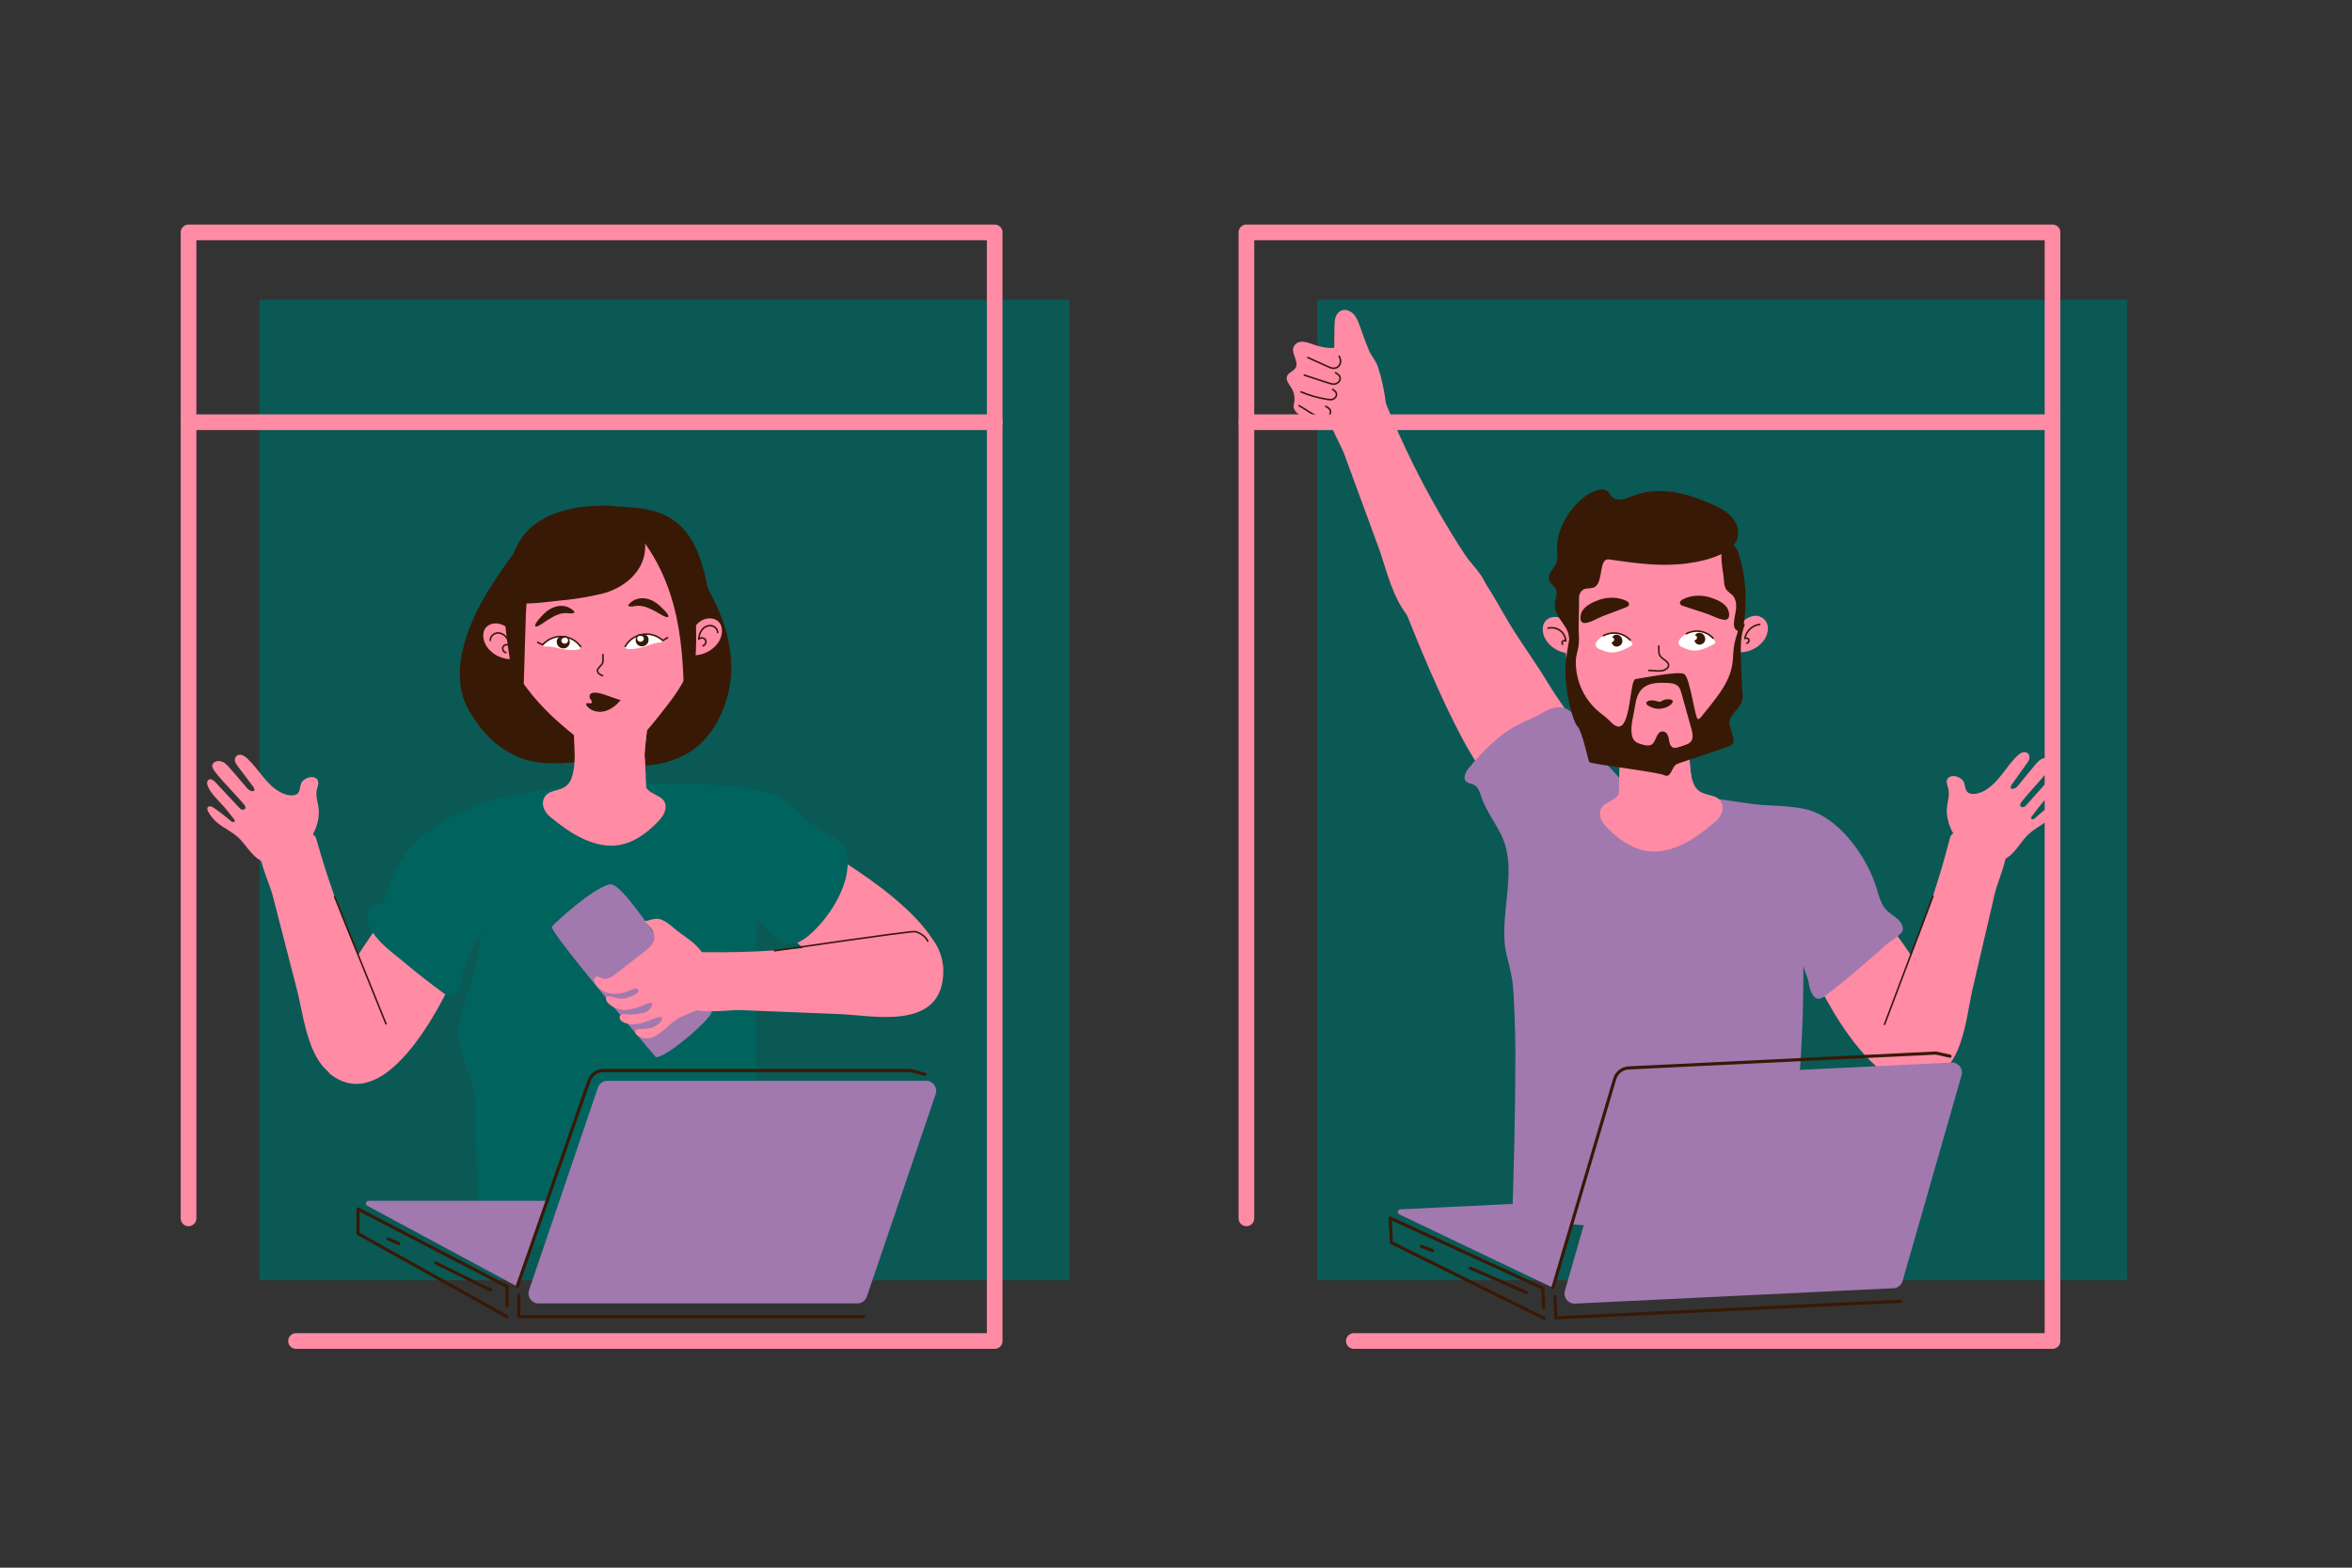 <?xml version="1.0" encoding="UTF-8"?>
<svg id="OBJECTS" xmlns="http://www.w3.org/2000/svg" version="1.1" viewBox="0 0 750 500">
  <rect x="0" y="0" width="750" height="500" fill="#333333" stroke="none"/>
  <!-- Generator: Adobe Illustrator 29.8.2, SVG Export Plug-In . SVG Version: 2.1.1 Build 3)  -->
  <defs>
    <style>
      .st0 {
        opacity: .8;
      }

      .st0, .st1 {
        fill: #00635e;
      }

      .st2 {
        fill: #00add3;
      }

      .st3 {
        fill: #381905;
      }

      .st4 {
        fill: #fff;
      }

      .st5, .st6 {
        stroke: #381905;
      }

      .st5, .st6, .st7 {
        fill: none;
        stroke-linecap: round;
        stroke-linejoin: round;
      }

      .st6 {
        stroke-width: .5px;
      }

      .st7 {
        stroke: #ff8ba5;
        stroke-width: 5px;
      }

      .st8 {
        fill: #a179ae;
      }

      .st9 {
        fill: #ff8ba5;
      }
    </style>
  </defs>
  <rect class="st0" x="82.73" y="95.59" width="258.3" height="312.74"/>
  <path class="st9" d="M125.5,288.77l22.09,16.32s-21.24,54.17-42.42,37.39l-1.23-1.77c-8.59-15.14,21.56-51.95,21.56-51.95h0Z"/>
  <path class="st9" d="M260.84,269.98l-14.32,23.44s40.06,42.19,53.38,18.68l.47-2.1c2.26-17.26-39.52-40.01-39.52-40.01h-.01Z"/>
  <path class="st1" d="M129.72,307.62c3.87,3.22,7.85,6.32,11.93,9.28.96.69,2.29,1.38,3.22.66,2.13-1.67,2.52-7.18,3.4-9.59,1.4-3.83,3.17-7.52,5.27-11.01-.84,10.49-4.91,19.5-6.99,29.58-1.91,9.27,5.47,17.22,5.21,26.32-.32,11.07.36,22.24,1.07,33.4,1.01,15.9,20.51,10.15,31.72,9.76,10.6-.37,21.21-.74,31.81-1.11,3.85-.13,24.51,1.59,26.58-1.22.62-.84.58-1.98.53-3.02-1.34-24.42-2.54-48.68-2.73-73.13-.06-7.39.41-15.75.73-24.4,4.04,3.87,6.88,9.32,12.14,7.75,4.44-1.33,9.75-7.85,12.16-11.82,2.46-4.05,4.53-8.87,4.53-13.69,0-.76-.08-1.53-.22-2.29-1.22-6.23-6.13-6.24-10.2-9.46-5.17-4.08-7.8-8.44-14.59-10.68-6.75-2.23-13.96-2.49-21.07-2.73-16.57-.57-33.26-1.13-49.66,1.35-20.59,3.12-45.46,10.65-51.12,33-.31,1.22-.64,2.56-1.67,3.29-.81.58-1.89.63-2.77,1.1-1.35.73-2,2.4-1.91,3.94.1,1.54.82,2.97,1.63,4.27,2.46,3.94,6.76,6.89,10.29,9.85.24.2.48.4.72.6h0Z"/>
  <path class="st8" d="M209.15,337.19s-34.24-40.13-33.13-41.64,13.16-12.36,18.35-13.49c5.16-1.13,23.78,32.22,32.49,40.5,1.22,1.16-13.79,14.58-17.7,14.64h-.01Z"/>
  <path class="st9" d="M219.94,308.38c.13-.51.28-1.01.45-1.48,1.28-3.55,1.4-3.24,4.87-3.2,7.32.09,14.65-.1,21.97-.59,11.12-.74,22.22-2.15,33.24-4.22,3.73-.7,9.27-3.42,12.85-2.25,4.53,1.47,7.43,7.71,7.48,12.77.19,19.6-22.36,14.46-32.84,14.04-10.65-.43-21.29-.86-31.94-1.29-3.19-.13-15.08,1.6-16.5-1.34-.39-.81-.43-1.78-.43-2.71,0-3,.08-6.66.86-9.73h-.01Z"/>
  <path class="st9" d="M223.34,321.6c.69-.39,1.35-.85,1.95-1.4.63-.58,2.37-2.29,2.1-3.38-.49-1.94-.97-3.88-1.46-5.83-.61-2.43-.48-4.61-1.78-6.75-2.27-3.76-6.09-5.52-9.35-8.3-1.12-.96-2.27-1.93-3.62-2.52-2.28-.98-3.6.14-5.74.4.87.64,1.64,1.63,2.3,2.49.95,1.23,1.28,2.87.54,4.29-.61,1.19-1.71,2.05-2.76,2.87-3.05,2.37-6.09,4.73-9.13,7.1-1.21.94-2.68,1.93-4.15,1.49-.43-.13-.82-.38-1.25-.51s-.96-.12-1.27.21c-.34.37-.28.95-.11,1.43.8,2.26,3.28,3.57,5.67,3.74,1.51.11,3.02-.17,4.47-.56.76-.2,3.09-1.75,3.73-.7.79,1.3-3.39,2.56-4.18,2.74-1.83.42-2.88-.32-4.55-.61-2.34-.41-1.61,1.54-.48,2.49,1.42,1.2,3.27,1.88,5.13,1.83,1.49-.03,2.94-.51,4.36-.97.69-.23,3.65-1.74,4.13-1.1.41.54-.76,2.08-1.21,2.31-.76.54-1.68.79-2.6.95-1.43.25-2.89.31-4.33.16-.41-.04-.83-.1-1.23-.01s-.8.36-.9.76c-.49,1.9,3.13,2.55,4.34,2.52,1.62-.04,3.18-.59,4.7-1.13.86-.3,5.52-2.55,4.3-.11-.45.91-2.23,2.01-3.2,2.29-1.23.35-2.53.38-3.81.41-.4,0-.85.04-1.13.33-.29.3-.28.8-.08,1.17.2.36.56.62.93.81,2.94,1.58,5.39.11,7.64-1.72,1.56-1.27,3.01-2.74,4.69-3.79,1.87-1.17,3.96-1.77,5.94-2.67.47-.21.94-.45,1.4-.71v-.02Z"/>
  <path class="st9" d="M95.41,265.78c.53-.02,1.04-.02,1.55,0,3.77.2,3.51.41,4.46,3.74,2.02,7.04,4.32,14,6.89,20.87,3.91,10.44,8.46,20.66,13.62,30.61,1.74,3.37,5.94,7.89,5.86,11.66-.1,4.76-5.25,9.33-10.08,10.84-18.72,5.83-20.29-17.25-22.91-27.41-2.66-10.32-5.31-20.64-7.97-30.95-.8-3.09-5.88-13.98-3.47-16.18.66-.61,1.58-.92,2.47-1.19,2.87-.87,6.4-1.84,9.56-1.98h.02Z"/>
  <path class="st9" d="M81.05,272.93c.58.55,1.2,1.05,1.9,1.47.73.44,2.87,1.61,3.84,1.03,1.72-1.03,3.44-2.05,5.16-3.08,2.15-1.28,4.28-1.79,5.96-3.65,2.95-3.26,4.31-7.88,3.54-11.83-.32-1.63-.78-3.28-.43-4.94.24-1.14.84-2.43.12-3.35-.43-.56-1.25-.8-2.03-.73-1.24.12-2.61.91-3.08,1.97-.42.95-.31,2.89-1.43,3.5-1.5.82-3.82.09-5.09-.59-4.73-2.54-6.98-7.48-10.83-10.98-.77-.7-1.93-1.37-2.93-.86-.68.35-.95,1.13-.83,1.79s.54,1.23.95,1.78c1.56,2.06,3.11,4.13,4.67,6.19.24.31.85,1.15.46,1.56-.34.36-1.19,0-1.51-.21-.43-.27-.74-.66-1.05-1.03-1.74-2.09-3.54-4.14-5.34-6.19-.58-.66-1.19-1.34-2.02-1.74-.84-.4-1.97-.47-2.76.08-1.25.86-.4,2.18.23,3.01.93,1.22,1.95,2.39,2.99,3.54,2.08,2.3,4.28,4.52,6.26,6.9.36.43.7,1.06.26,1.47-.27.25-.72.27-1.06.13-.34-.14-.58-.4-.81-.65-2.4-2.57-4.8-5.14-7.2-7.71-.46-.49-1.38-1.54-2.27-1.2-.88.34-.72,1.51-.47,2.1.87,2.1,2.55,3.76,4.12,5.44,1.55,1.65,2.92,3.41,4.3,5.17.12.16.25.34.2.53-.07.25-.42.38-.7.32s-.49-.24-.69-.41c-1.7-1.48-3.49-2.87-5.38-4.15-.49-.33-1.2-.65-1.7-.28-.26.2-.34.53-.28.82.18.86,1.11,2.06,1.67,2.76.79,1,1.84,1.82,2.93,2.56,1.67,1.13,3.5,2.09,4.99,3.4,1.66,1.46,2.84,3.28,4.27,4.92.34.39.7.77,1.08,1.13h0Z"/>
  <path class="st3" d="M198.94,195.58c-1.49,11.82-2.98,23.64-4.48,35.47-.34,2.69-.65,5.57.56,8,3.81,7.63,15.52,5.22,21.75,2.5,8.19-3.57,13.03-11.37,15.28-19.76,2.79-10.43.14-21.44-4.64-30.86-2.25-4.43-4.64-9.93-7.88-13.65-4.14-4.75-9.51-8.82-14.74-12.27-2.37-1.57-5.52-3.02-7.9-1.47-2.17,1.41-2.35,4.55-1.76,7.07.84,3.57,2.71,6.79,4.03,10.22,2.1,5.47.47,9.34-.21,14.75h0Z"/>
  <path class="st3" d="M149.09,225.83c.19.37.4.73.62,1.09,3.65,6.05,8.05,11.03,14.59,14.07,6.43,3,12.22,2.68,19.08,2.14,1.84-.14,3.98-.47,4.88-2.08,1.18-2.1-.6-4.57-2.13-6.43-8.64-10.49-10.48-22.46-10.4-35.56.03-4.71-.17-9.41.16-14.12.17-2.48.31-5.27,1.25-7.61.55-1.36,1.15-1.5,2.21-2.37,1.49-1.22,2.66-3.04,3.52-4.73.49-.96.9-2.14.4-3.1-.62-1.18-2.23-1.37-3.55-1.24-10,1.01-17.38,12.29-22.42,19.95-7.11,10.79-14.74,27.48-8.2,39.97v.02Z"/>
  <path class="st9" d="M206.09,251.19l-.56-10.55c.02-1.66,2.14-22.24,3.71-21.63-.42-.16-27.6-10.67-27.6-10.67.75,7.46,1.15,14.99,1.27,22.48.08,5.1,1.09,12.54-.68,17.4-.22.62-.5,1.13-.82,1.55-2.36,3.17-6.91,1.52-8.12,5.27-.62,1.92.48,4.13,2.05,5.4,4.67,3.81,9.16,7.18,15.2,8.72,7.55,1.92,13.43-1.28,18.68-6.51,1.36-1.35,2.75-2.88,3-4.78.57-4.23-4.68-4.05-6.13-6.68Z"/>
  <path class="st9" d="M182.91,230.82c.04,2.73.34,6.14.35,9.46.48.19.93.37,1.33.54,3.9,1.67,7.84,3.34,11.93,4.49,3.09.87,6.22,1.51,9.37,2.03l-.36-6.69c.02-1.66,2.14-22.24,3.71-21.63-.42-.16-27.6-10.67-27.6-10.67.75,7.46,1.15,14.99,1.27,22.48h0Z"/>
  <path class="st9" d="M166.78,217.85c.48.66.96,1.29,1.41,1.88,4.31,5.75,9.67,10.62,15.27,15.09,2.04,1.63,4.14,3.22,6.52,4.26s5.12,1.5,7.62.77c2.16-.63,3.98-2.08,5.61-3.63,2.64-2.52,4.92-5.39,7.19-8.24,2.78-3.5,5.57-7.02,7.66-10.96,2.49-4.69,3.42-9.52,3.17-14.79-.26-5.59-1.03-11.17-2.27-16.62-1-4.4-1.91-9.07-5.53-12.1-2.09-1.75-4.61-2.89-7.15-3.87-6.7-2.58-13.93-4.17-21.06-3.32-6.71.8-14.63,4.2-18.08,10.36-3.78,6.74-4.95,15.24-4.14,22.84.41,3.8-.11,7.74.39,11.5.31,2.37,1.85,4.74,3.39,6.84h0Z"/>
  <path class="st9" d="M164.7,205.01c-.77-2.04-1.84-4.07-3.64-5.28s-4.51-1.3-5.98.29c-1.73,1.87-.98,5.01.69,6.94,1.92,2.21,4.9,3.46,7.82,3.29"/>
  <path class="st6" d="M156.36,204.27c-.08-1.1.83-2.12,1.91-2.34s2.22.26,2.97,1.07c.75.81,1.14,1.89,1.28,2.98-.56-.59-1.69-.44-2.08.27s.08,1.74.88,1.9"/>
  <path class="st9" d="M219.8,203.86c.62-2.08,1.55-4.19,3.27-5.52s4.41-1.61,5.99-.12c1.85,1.75,1.32,4.93-.21,6.97-1.76,2.34-4.65,3.8-7.57,3.82"/>
  <path class="st6" d="M228.85,201.75c0-1.1-.98-2.06-2.07-2.2s-2.2.41-2.89,1.27-1,1.97-1.07,3.06c.52-.62,1.65-.55,2.09.13.44.68.04,1.74-.75,1.96"/>
  <path class="st3" d="M161.12,190.91c-.54,5.78.31,11.58,1.15,17.32,1.39,9.46,2.79,18.92,4.18,28.37.42-13.81.84-27.62,1.26-41.42.07-2.42,1.76-18.19,0-18.83-3.56-1.27-6.4,12.55-6.59,14.55h.01Z"/>
  <path class="st3" d="M203.84,170.85c14.53,18.45,14.02,40,14.42,58.66,5.61-19.02,4.9-39.85-1.99-58.45"/>
  <path class="st4" d="M204.72,202.07c-.24.03-.47.07-.69.13-.99.26-1.86.87-2.62,1.55-.58.53-1.84,1.56-2.05,2.35-.48,1.78,5,.52,5.91.22,1.34-.43,2.65-.96,4.03-1.27.33-.08,1.72-.09,1.9-.33.37-.52-.41-1.08-.77-1.28-1.55-.84-3.82-1.59-5.71-1.37h0Z"/>
  <path class="st6" d="M212.86,203.38c-.5.3-1.01.61-1.51.91-1.7-1.59-4.15-2.34-6.45-1.98s-4.4,1.83-5.53,3.86"/>
  <path class="st3" d="M202.96,202.93c-.55,1.16-.31,2.59,1.02,3.09.91.34,2.03-.05,2.54-.87.56-.91.34-2.43-.76-2.73-.85-.24-2.33-.47-2.8.52h0Z"/>
  <path class="st4" d="M204.73,202.89c.37.1.61.49.58.87-.03.38-.32.71-.67.85-.39.15-.87.07-1.17-.22-.3-.29-.4-.78-.21-1.15.19-.37.67-.58,1.06-.44"/>
  <path class="st4" d="M179.43,202.74c.24,0,.47.02.7.06,1.02.16,1.94.67,2.76,1.27.64.46,1.99,1.36,2.28,2.12.66,1.72-4.92,1.03-5.86.84-1.38-.29-2.74-.68-4.14-.84-.34-.04-1.72.09-1.92-.13-.42-.47.29-1.12.63-1.36,1.45-1,3.64-1.98,5.54-1.96h.01Z"/>
  <path class="st6" d="M171.47,204.89c.53.25,1.07.5,1.6.75,1.53-1.76,3.88-2.76,6.21-2.64s4.57,1.36,5.9,3.27"/>
  <path class="st3" d="M181.27,203.41c.67,1.09.58,2.54-.7,3.18-.87.43-2.02.17-2.61-.6-.65-.84-.6-2.38.47-2.8.82-.32,2.27-.71,2.84.22h0Z"/>
  <path class="st4" d="M179.51,203.55c-.35.13-.56.56-.49.93s.39.67.76.77c.4.11.87-.02,1.14-.34.27-.32.31-.82.08-1.17s-.73-.51-1.11-.33"/>
  <path class="st3" d="M173.53,195.68c1.33-1.28,3.02-2.24,4.85-2.42s3.79.52,4.89,2c-.64.59-1.65.36-2.52.29-2.27-.16-4.36,1.09-6.29,2.29-.55.35-3.48,2.62-3.8,1.79-.3-.77,2.36-3.46,2.87-3.96h0Z"/>
  <path class="st3" d="M209.99,192.87c-1.41-1.18-3.17-2.02-5.01-2.07s-3.75.78-4.73,2.34c.68.54,1.67.24,2.53.12,2.25-.32,4.43.78,6.43,1.85.58.31,3.66,2.37,3.91,1.52.24-.79-2.6-3.29-3.14-3.75h0Z"/>
  <path class="st3" d="M192.35,221.42c1.85.64,3.7,1.28,5.55,1.91-1.37,1.6-3.08,3-5.12,3.51s-4.44-.05-5.69-1.75c-.11-.15-.21-.32-.18-.5.15-.74,1.23-.03,1.62-.32.69-.51-.46-1.24-.53-1.9-.21-2.22,3.24-1.34,4.34-.96h0Z"/>
  <path class="st6" d="M192.27,208.76c0,.79.07,1.64-.04,2.42-.09.65-.68,1.1-1.12,1.6-.28.32-.57.67-.6,1.1-.05.83.86,1.33,1.64,1.62"/>
  <path class="st3" d="M205.71,173.28c.06.89.04,1.79-.07,2.68-.89,7.12-7.37,11.9-13.92,13.46-4.59,1.09-9.3,1.8-13.99,2.21-1.64.14-12.03,1.61-12.88.31-4.77-7.29-1.79-18.78,5.03-24.2,6.82-5.41,16.05-6.71,24.76-6.43,6.26.2,10.64,5.9,11.08,11.97h0Z"/>
  <path class="st3" d="M225.9,188.59c-1.58-7.79-3.56-16.57-10.04-21.85-4.08-3.33-9.35-4.61-14.52-4.89-2.14-.12-8.27-1.18-7.04,1.81,1.72,4.17,8.74,6.2,12.24,8.36,3.18,1.98,5.36,5.18,7.65,8.14,2.87,3.7,7.05,7.43,11.71,8.43h0Z"/>
  <polygon class="st2" points="235.11 275.94 235.11 275.93 235.11 275.93 235.11 275.94"/>
  <path class="st8" d="M117.53,382.99h57.08c-1.52,3.64-7.78,21.9-9.68,27.27-.08-.02-.16-.02-.22-.06l-47.58-25.62c-.78-.42-.48-1.59.4-1.59Z"/>
  <path class="st8" d="M171.72,415.71h101.67c1.37,0,2.58-.87,3.02-2.16l21.96-64.61c.7-2.07-.84-4.22-3.02-4.22h-101.67c-1.37,0-2.58.87-3.02,2.16l-21.96,64.61c-.7,2.07.84,4.22,3.02,4.22h0Z"/>
  <polyline class="st5" points="165.43 413.09 165.43 419.96 275.35 419.96"/>
  <polyline class="st5" points="161.7 416.53 161.7 410.31 114.17 385.61 114.17 393.46 161.7 419.96"/>
  <path class="st5" d="M294.98,342.67l-4.42-1.23h-98.11c-2.08,0-3.93,1.31-4.61,3.27l-22.9,65.55"/>
  <line class="st5" x1="156.43" y1="411.45" x2="138.93" y2="402.79"/>
  <line class="st5" x1="127.15" y1="396.63" x2="123.72" y2="395.1"/>
  <path class="st6" d="M247.02,303.24s43.56-6.42,44.87-6.11c0,0,2.94.74,3.93,3.05"/>
  <line class="st6" x1="106.72" y1="286.04" x2="123.08" y2="326.54"/>
  <polyline class="st7" points="94.4 427.7 317.18 427.7 317.18 74.11 60.12 74.11 60.12 388.58"/>
  <line class="st7" x1="317.18" y1="134.67" x2="60.12" y2="134.67"/>
  <rect class="st0" x="420.05" y="95.59" width="258.3" height="312.74"/>
  <polyline class="st7" points="431.72 427.7 654.5 427.7 654.5 74.11 397.45 74.11 397.45 388.58"/>
  <path class="st9" d="M504.88,236.73c-8.25,4.78-16.43,9.76-24.72,14.42-9.04,3.85-31.1-54.1-33.56-60.17-1.06-2.61-2.13-5.28-2.31-8.09-.52-8.17,9.42-13,16.4-10.05,3.87,1.64,6.81,4.89,9.42,8.18,5.07,6.41,8.41,13.51,12.74,20.34,3.48,5.48,7.3,10.66,10.68,16.35,3.86,6.5,8.75,11.92,11.36,19.02h0Z"/>
  <path class="st9" d="M435.18,124.56c.52-.08,1.04-.13,1.54-.15,3.77-.18,3.53.06,4.81,3.27,2.71,6.8,5.7,13.5,8.95,20.07,4.94,9.99,10.48,19.71,16.61,29.1,2.07,3.17,6.7,7.26,7,11.02.37,4.75-4.29,9.81-8.94,11.79-18.04,7.67-21.92-15.13-25.53-24.98-3.68-10-7.35-20-11.03-30-1.1-3-7.25-13.32-5.07-15.76.6-.67,1.48-1.08,2.34-1.43,2.77-1.15,6.18-2.47,9.32-2.93h0Z"/>
  <path class="st8" d="M524.26,256.87c-3.45-3.83-6.91-7.67-10.36-11.5-2.5-2.78-6.68-4.86-8.27-8.21-.97-2.04-1.39-4.29-2.22-6.39s-2.24-4.15-4.37-4.9c-2.27-.8-4.78.07-6.85,1.29-4.07,2.39-8.44,3.69-12.23,6.48-4.36,3.21-8.17,7.18-11.61,11.34-1.07,1.29-2.01,3.39-.69,4.43.59.47,1.42.46,2.12.76,1.55.65,2.08,2.52,2.63,4.11,1.5,4.35,4.4,8.06,6.39,12.2,5.69,11.8-1.64,26.57,1.87,39.1,1.84,6.57,2.45,12.79,2.53,19.76"/>
  <path class="st9" d="M597.66,289.02l-21.71,16.83s22.48,53.67,43.27,36.41l1.19-1.8c8.24-15.33-22.75-51.44-22.75-51.44Z"/>
  <path class="st8" d="M483.23,336.41c-.02,17.56-.47,35.12-1.02,52.68l86.72,6.42c2.13-1.74,3.49-4.4,3.65-8.4.52-12.83-.28-25.85.82-38.59,1.17-13.58,1.72-27.21,1.65-40.84,0,1.31,1.25,3.63,1.55,5.09.38,1.87.67,4.23,2.35,5.48.95.71,2.27-.01,3.2-.73,4.01-3.05,7.91-6.24,11.71-9.55.24-.21.47-.41.71-.62,2.25-1.98,4.57-3.85,6.73-5.93,1.26-1.21,5.4-3.35,5.49-4.95.07-1.37-.83-2.62-1.87-3.52s-2.27-1.58-3.24-2.55c-1.98-2-2.59-4.91-3.44-7.59-3.11-9.81-11.97-22.32-22.46-24.72-5.92-1.35-12.1-.91-18.1-1.82-13.83-2.11-26.32-3.68-40.39-3.66-9.91,0-20.57,1.95-27.44,9.08-6.35,6.59-8.18,16.33-8.26,25.48-.14,16.53,1.65,32.74,1.64,49.25h0Z"/>
  <path class="st9" d="M627.21,265.35c-.53-.01-1.04,0-1.55.04-3.77.29-3.5.49-4.38,3.84-1.86,7.08-4,14.09-6.41,21.02-3.67,10.52-7.98,20.85-12.91,30.92-1.67,3.4-5.76,8.03-5.59,11.79.21,4.76,5.46,9.21,10.33,10.6,18.85,5.39,19.89-17.71,22.27-27.93,2.42-10.38,4.83-20.75,7.25-31.13.72-3.11,5.55-14.11,3.1-16.26-.68-.59-1.6-.89-2.5-1.13-2.89-.8-6.44-1.69-9.61-1.76h0Z"/>
  <path class="st9" d="M641.73,272.17c-.56.56-1.18,1.08-1.87,1.51-.72.46-2.83,1.68-3.82,1.12-1.74-.99-3.49-1.97-5.23-2.96-2.18-1.23-4.32-1.69-6.04-3.51-3.02-3.19-4.49-7.78-3.81-11.75.28-1.63.7-3.3.32-4.94-.27-1.14-.89-2.41-.2-3.35.41-.57,1.23-.83,2.01-.77,1.25.09,2.63.85,3.13,1.9.44.94.37,2.88,1.51,3.47,1.52.78,3.82,0,5.07-.71,4.67-2.65,6.8-7.64,10.57-11.22.75-.71,1.9-1.41,2.91-.92.69.33.97,1.11.87,1.77s-.51,1.24-.91,1.8c-1.51,2.1-3.01,4.2-4.52,6.29-.23.32-.82,1.17-.42,1.57.35.35,1.19-.03,1.51-.25.42-.28.73-.67,1.03-1.05,1.69-2.13,3.44-4.22,5.2-6.31.57-.68,1.16-1.37,1.98-1.79.83-.42,1.96-.51,2.76.02,1.27.83.45,2.17-.16,3.02-.9,1.24-1.89,2.43-2.91,3.61-2.03,2.35-4.18,4.62-6.1,7.04-.35.44-.67,1.08-.23,1.48.27.24.73.25,1.06.11.33-.15.57-.41.8-.67,2.34-2.62,4.68-5.25,7.02-7.87.45-.5,1.35-1.58,2.24-1.25.89.32.75,1.49.52,2.09-.82,2.11-2.46,3.82-4,5.53-1.51,1.69-2.84,3.47-4.18,5.26-.12.16-.24.34-.19.53.07.25.43.37.71.3.27-.06.48-.25.68-.43,1.66-1.52,3.43-2.95,5.28-4.27.48-.34,1.19-.68,1.69-.32.26.19.35.52.3.81-.16.87-1.06,2.08-1.61,2.8-.77,1.02-1.79,1.87-2.87,2.63-1.64,1.17-3.45,2.17-4.91,3.52-1.62,1.49-2.76,3.34-4.15,5.01-.33.4-.68.79-1.05,1.16h0Z"/>
  <path class="st9" d="M516.22,253.32l.32-10.56c-.06-1.66-2.65-22.18-4.21-21.54.42-.17,27.34-11.31,27.34-11.31-.57,7.48-.81,15.01-.75,22.51.04,5.1-.8,12.56,1.08,17.38.24.61.53,1.11.85,1.53,2.44,3.11,6.95,1.36,8.24,5.08.66,1.9-.39,4.14-1.92,5.45-4.58,3.92-8.99,7.39-14.99,9.07-7.51,2.09-13.45-.97-18.82-6.08-1.39-1.32-2.81-2.82-3.11-4.71-.66-4.22,4.59-4.16,5.97-6.82h0Z"/>
  <path class="st9" d="M516.54,242.75l-.32,10.56c-.95,1.82-3.71,2.37-5.15,3.89,10.1.16,19.67-4.01,28.31-9.53-1.04-4.7-.43-10.86-.46-15.27-.06-7.5.17-15.03.75-22.51,0,0-26.92,11.13-27.34,11.31,1.56-.64,4.15,19.88,4.21,21.54h0Z"/>
  <path class="st9" d="M553.17,219.16c-.76,5.42-1.67,11.12-5.16,15.33-2.58,3.11-6.33,5.07-10.21,6.16-3.89,1.09-7.95,1.38-11.97,1.67-4.49.32-9.36.55-13.09-1.98-2.09-1.41-3.57-3.55-4.87-5.71-9.16-15.25-10.86-33.8-7.19-51,.81-3.81,1.94-7.65,4.23-10.81,2.52-3.48,6.31-5.9,10.36-7.3,4.06-1.41,8.38-1.86,12.67-1.96,6.25-.14,12.88.58,17.92,4.28,6.1,4.48,8.63,12.38,9.56,19.89,1.32,10.67-.76,20.72-2.22,31.21-.01.07-.02.15-.03.22Z"/>
  <path class="st9" d="M553.19,202.85c.98-2.79,2.51-5.6,5.75-6.36.64-.15,1.31-.14,1.93.06,3.87,1.25,3.33,5.58,1.3,8.04-1.87,2.26-4.82,3.58-7.74,3.46"/>
  <path class="st9" d="M502.43,203.25c-.67-2.07-1.64-4.15-3.39-5.45-1.75-1.29-4.44-1.51-5.99.02-1.81,1.79-1.21,4.96.37,6.96,1.81,2.3,4.73,3.69,7.66,3.64"/>
  <path class="st6" d="M528.96,206.03c.03.79-.03,1.64.09,2.42.23,1.47,2.36,2,2.95,3.28.42.91-.63,1.76-1.41,2.03-1.5.51-3.28.06-4.83.07"/>
  <polygon class="st2" points="487.78 278.72 487.78 278.72 487.78 278.72 487.78 278.72"/>
  <line class="st6" x1="616.36" y1="285.86" x2="600.94" y2="326.72"/>
  <path class="st3" d="M554.23,170.7c-.92,6.76-13.14,8.75-18.26,9.22-7.61.71-15.26-.39-22.83-1.49-3.67-.53-1.55,7.91-5.09,8.99-1.43.44-2.76-.1-3.84,1.21-.96,1.15-.66,2.71-.69,4.15-.07,3.82-.14,7.63-.21,11.45-.03,1.67-1.02,2.54-2.23,1.18-.85-.96-.67-2.71-1.14-3.86-1.38-3.39-4.71-5.5-4.05-9.64.19-1.23.75-2.49.34-3.67-.42-1.2-1.75-1.91-2.18-3.1-.69-1.93,1.02-3.36,1.88-4.83.98-1.68.66-3.15.57-5.1-.32-7.12,5.45-15.89,11.96-18.59,1.33-.55,2.98-.89,4.09,0,.67.54.98,1.41,1.61,1.99,1.56,1.41,4.15.48,5.84-.19,2.23-.88,4.28-1.5,6.73-1.71,6.6-.57,12.58,1.23,18.49,3.83,1.99.87,3.99,1.77,5.69,3.13,1.69,1.36,3.06,3.25,3.32,5.41.07.58.07,1.12,0,1.64v-.03Z"/>
  <path class="st3" d="M556,199.36c-.11.72-.32,1.56-.99,1.85-.62.27-1.38-.11-1.74-.69s-.39-1.3-.35-1.98c.1-1.49.54-2.94.67-4.42.14-1.49-.08-3.11-1.08-4.21-.59-.64-1.4-1.05-1.93-1.74-.71-.91-.8-2.14-.87-3.29-.14-2.38-1.69-8.83-.07-10.76,1.93-2.29,4.07.3,4.67,2.09,2.45,7.32,2.86,15.56,1.7,23.15h-.01Z"/>
  <path class="st6" d="M561.13,199.15c-2.32.25-4.36,2.18-4.73,4.49.41-.28,1.06-.08,1.25.38s-.14,1.06-.63,1.14"/>
  <path class="st6" d="M493.65,200.36c1.29-.34,2.72-.07,3.8.71,1.08.78,1.78,2.06,1.86,3.39-.27-.24-.74-.23-1,.03s-.27.73-.02,1"/>
  <path class="st4" d="M516.18,202.17c-1.52-.27-3.1-.16-4.54.47-1.08.47-3.67,2.3-2.53,3.76.28.36.71.55,1.13.72.9.38,1.81.77,2.78.91,2.38.36,4.7-.76,6.85-1.85.23-.12.47-.25.59-.48.22-.45-.16-.96-.55-1.26-1.08-.85-1.42-1.67-2.9-2.08-.27-.07-.55-.14-.82-.19h-.01Z"/>
  <path class="st3" d="M513.99,204.02c-.11-.58.25-1.19.78-1.45.53-.25,1.19-.16,1.69.16.75.49,1.1,1.54.76,2.37-.34.83-1.36,1.33-2.22,1.04-.85-.28-1.37-1.34-1.04-2.17"/>
  <path class="st4" d="M513.33,203.48c.37-.41,1.18-.26,1.36.27.19.52-.33,1.16-.88,1.07-.55-.08-.86-.84-.52-1.29"/>
  <path class="st6" d="M511.3,202.74c1.37-.73,2.98-1,4.5-.75s2.97,1.02,4.03,2.15"/>
  <path class="st4" d="M542.59,201.56c-1.52-.27-3.1-.16-4.54.47-1.08.47-3.67,2.3-2.53,3.76.28.36.71.55,1.13.72.9.38,1.81.77,2.78.92,2.38.36,4.7-.76,6.85-1.85.23-.12.47-.25.59-.48.22-.45-.16-.96-.55-1.26-1.08-.85-1.42-1.67-2.9-2.08-.27-.07-.55-.14-.82-.19h-.01Z"/>
  <path class="st3" d="M540.4,203.41c-.11-.58.25-1.19.78-1.45.53-.25,1.19-.16,1.69.16.75.49,1.1,1.54.76,2.37-.34.83-1.36,1.33-2.22,1.04s-1.37-1.34-1.04-2.17"/>
  <path class="st4" d="M539.74,202.87c.37-.41,1.18-.26,1.36.27.19.52-.33,1.16-.88,1.07-.55-.08-.86-.84-.52-1.29"/>
  <path class="st6" d="M537.72,202.13c1.37-.73,2.98-1,4.5-.75,1.53.25,2.97,1.02,4.03,2.15"/>
  <path class="st3" d="M551.98,213.81c.14-.49.25-.98.34-1.48.37-1.99.3-4.04.59-6.04.27-1.86.85-3.67,1.43-5.46.16-.49.33-1,.68-1.38.36-.37.96-.57,1.4-.31-1.48,3.49-1.37,7.41-1.25,11.19.09,2.66.18,5.32.27,7.98.06,1.74.62,4.2-.1,5.82-.96,2.16-4.3,4.27-3.83,6.93.41,2.31,2.09,5.49.86,6.41-1.23.92-16.03,5.51-17.67,6.23-1.64.72-1.79,4.61-3.93,3.56s-23.61-3.58-23.98-4.19c-.37-.61-2.32-10.01-3.71-11.32-1.4-1.32-3.04-8.5-3.41-11.45-.39-3.15-.72-6.26-.34-9.42.4-3.37.96-6.73,1.68-10.05.15-.68.49-1.52,1.18-1.51.7,0,1.03.86,1.13,1.56.25,1.71.26,3.46.03,5.17-.21,1.59-.83,3.08-.86,4.68-.07,3.24.63,6.49,2.03,9.41,1.26,2.64,3.1,5,5.33,6.88,1.13.96,2.28,1.71,3.31,2.77.71.73,1.63,1.72,2.69,1.92,4.27.79,3.78-14.91,5.69-15.13,1.9-.22,13.57-2.66,15.5-1.61s3.42,14.47,4.46,14.4c.65-.04,1.58-1.52,1.94-1.94,1.25-1.49,2.44-3.04,3.62-4.58,2.07-2.72,3.98-5.7,4.92-9.03h0Z"/>
  <path class="st9" d="M537.73,226.65c-.52-1.86-1.04-3.73-1.56-5.59-.2-.72-.42-1.48-.91-2.04-.92-1.06-2.49-1.18-3.89-1.22-2.59-.08-5.45-.07-7.43,1.62-1.63,1.39-2.26,3.6-2.56,5.72-.41,2.94-1.78,6.98-.85,9.91.54,1.72,1.88,2.06,3.58,2.52.8.22,1.69.32,2.44-.04,1.72-.85,1.56-4.72,3.97-4.2.9.2,1.4,1.16,1.59,2.07.12.59.15,1.19.34,1.76.19.57.57,1.12,1.14,1.3.48.16,1,.03,1.49-.1.98-.28,1.94-.6,2.89-.98,2.87-1.14,1.53-4.35.95-6.45-.4-1.42-.79-2.85-1.19-4.27h0Z"/>
  <path class="st3" d="M545.22,190.51c-2.8-.83-5.94-.71-8.54.62-.54.27-1.13.78-.97,1.36.12.45.63.65,1.07.8,2.51.82,5.02,1.65,7.54,2.47,1.34.44,5.07,2.47,6.38,1.77,1.16-.61.61-2.68.12-3.54-1.05-1.83-3.68-2.9-5.6-3.47h0Z"/>
  <path class="st3" d="M509.87,191.33c2.76-.96,5.9-.98,8.56.23.55.25,1.16.72,1.03,1.31-.1.45-.6.68-1.03.85-2.47.94-4.94,1.88-7.41,2.82-1.32.5-4.95,2.7-6.3,2.06-1.19-.56-.74-2.65-.28-3.53.96-1.88,3.54-3.07,5.43-3.73h0Z"/>
  <path class="st3" d="M527.21,223.4c-.36-.04-.74-.04-1.14.03-.42.07-1.11.33-1.11.85s.75.84,1.13,1.05c1.02.57,2.22.83,3.38.72,1.21-.11,3.25-.8,3.85-1.99.65-1.28-1.97-1.11-2.69-.85-.79.29-1.01.82-1.99.52-.49-.15-.95-.28-1.42-.33h-.01Z"/>
  <path class="st9" d="M420.59,134.57c2.36.5,4.7,1.05,7.05,1.56,3.43.74,5.02.99,7.15,3.95.8,1.11,1.98,2.2,3.34,2.04,1.66-.19,2.54-2.04,2.96-3.66.97-3.74,1.17-7.67.61-11.48-.47-3.24-1.3-7.04-2.36-10.13-.68-1.89-1.97-3.25-2.77-5.03-1.14-2.56-1.99-5.3-2.97-7.92-.51-1.36-1.04-2.76-2.06-3.8-1.01-1.04-2.64-1.62-3.95-1-.88.42-1.47,1.31-1.75,2.24-.28.94-.29,1.93-.31,2.91-.03,2.22-.07,4.46-.06,6.67-2.35.24-4.98-.42-7.19-1.23-1.89-.69-4.54-1.48-5.73.87-1.04,2.07,1.74,4.67.61,6.7-.63,1.14-2.28,1.5-2.74,2.72-.51,1.35.71,2.65,1.46,3.88.67,1.1.98,2.42.91,3.7-.07,1.22-.61,1.98-.02,3.08,1.31,2.44,5.36,3.41,7.81,3.92h.01Z"/>
  <path class="st6" d="M427,113.62c.58.84.67,2.26-.09,3.13-.47.53-1.16.74-1.77.7s-1.18-.29-1.73-.54c-2.13-.96-4.25-1.92-6.38-2.88"/>
  <path class="st6" d="M425.89,118.89c.72.38,1.52.96,1.45,1.91-.06.81-.8,1.49-1.51,1.65-.71.17-1.4-.05-2.06-.26-2.62-.85-5.24-1.7-7.86-2.55"/>
  <path class="st6" d="M424.96,124.22c.62.36,1.3.89,1.22,1.73-.06.64-.6,1.19-1.16,1.39s-1.13.13-1.68.04c-2.92-.45-5.77-1.25-8.47-2.38"/>
  <path class="st6" d="M422.74,129.6c.76.36,1.64.94,1.54,1.93-.08.74-.72,1.35-1.37,1.54-.65.19-1.29.04-1.9-.12-2.91-.76-4.12-2.17-6.78-3.56"/>
  <path class="st8" d="M446.53,385.71l57.01-2.76c-1.34,3.71-6.71,22.25-8.35,27.71-.08-.01-.16-.01-.23-.05l-48.76-23.3c-.79-.38-.56-1.57.32-1.61h.01Z"/>
  <path class="st8" d="M502.23,415.78l101.55-4.91c1.37-.07,2.54-.99,2.91-2.31l18.81-65.6c.6-2.1-1.04-4.17-3.22-4.07l-101.55,4.91c-1.37.07-2.54.99-2.91,2.31l-18.81,65.6c-.6,2.1,1.04,4.17,3.22,4.07h0Z"/>
  <polyline class="st5" points="495.82 413.46 496.15 420.32 605.95 415.02"/>
  <polyline class="st5" points="492.26 417.07 491.96 410.87 443.3 388.49 443.68 396.33 492.43 420.5"/>
  <path class="st5" d="M621.82,336.87l-4.47-1.01-98,4.74c-2.07.1-3.86,1.5-4.45,3.49l-19.71,66.58"/>
  <line class="st5" x1="486.76" y1="412.26" x2="468.86" y2="404.45"/>
  <line class="st5" x1="456.8" y1="398.87" x2="453.29" y2="397.5"/>
  <line class="st7" x1="654.5" y1="134.67" x2="397.45" y2="134.67"/>
</svg>